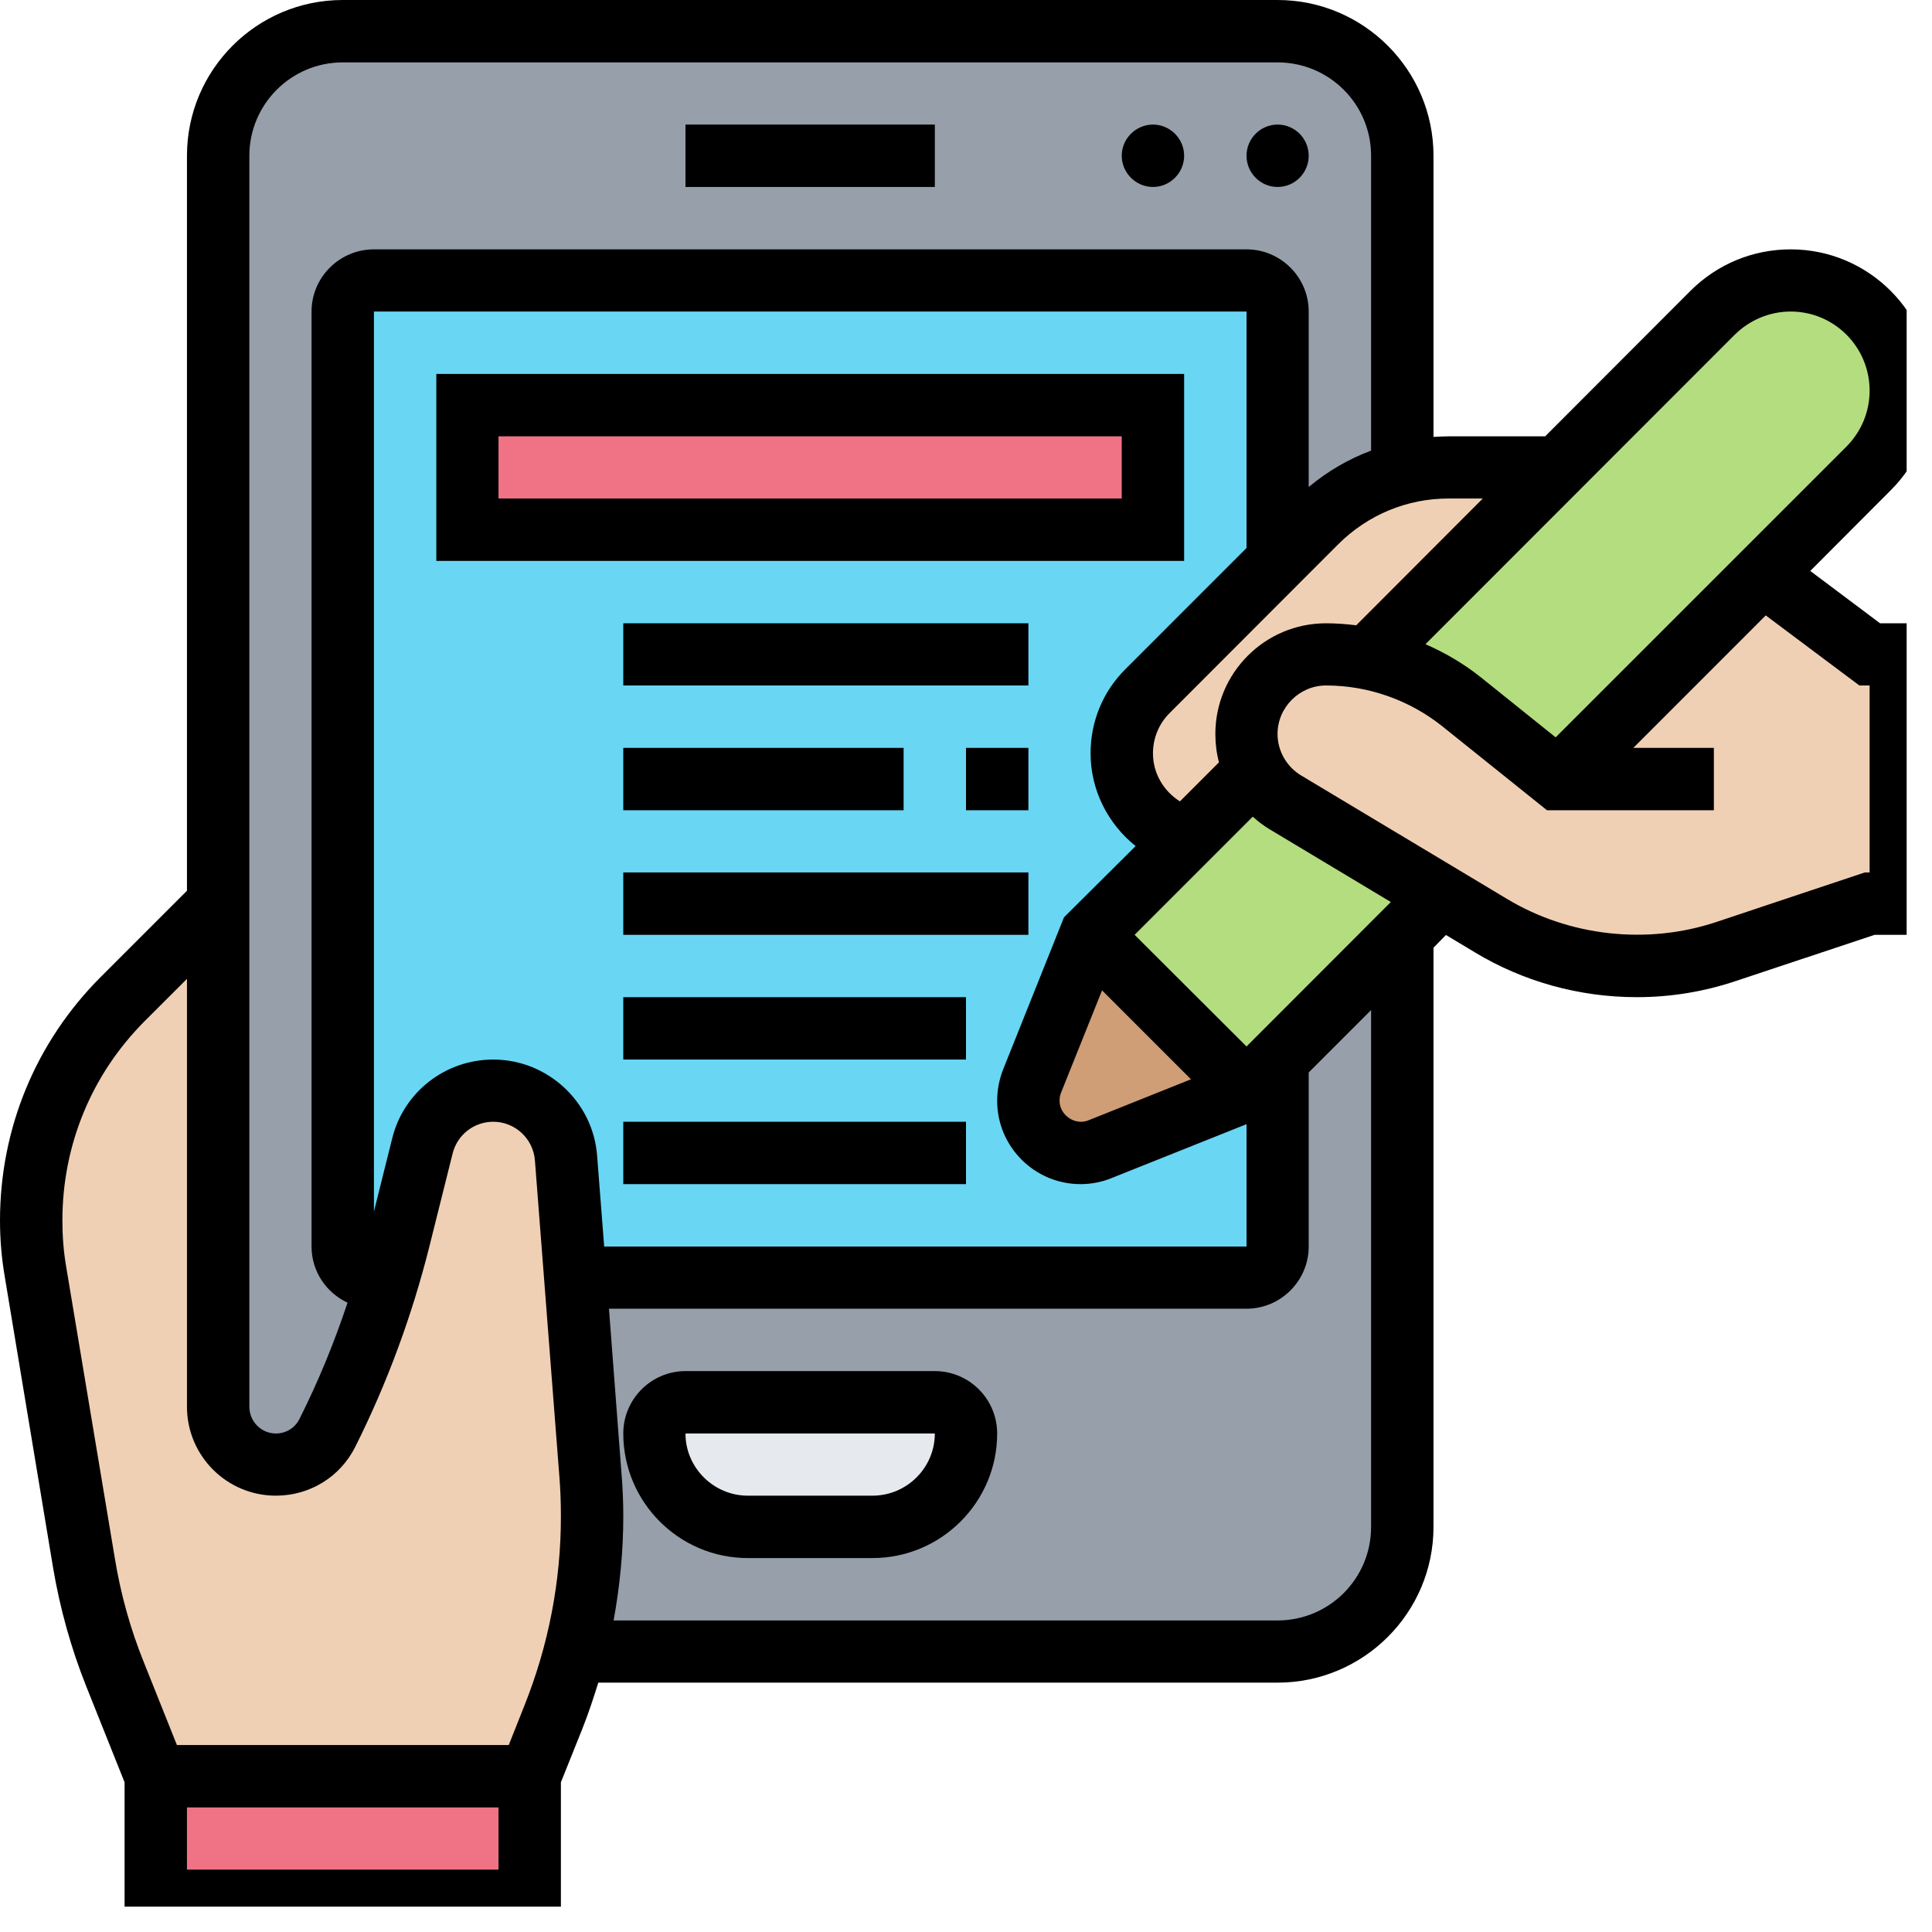 <svg xmlns="http://www.w3.org/2000/svg" xmlns:xlink="http://www.w3.org/1999/xlink" width="50" zoomAndPan="magnify" viewBox="0 0 37.5 37.5" height="50" preserveAspectRatio="xMidYMid meet" version="1.0"><defs><clipPath id="feda1fc6c9"><path d="M 0 0 L 37.008 0 L 37.008 37.008 L 0 37.008 Z M 0 0 " clip-rule="nonzero"/></clipPath></defs><path fill="#969faa" d="M 6.652 0.605 L 24.797 0.605 C 26.137 0.605 27.219 1.688 27.219 3.023 L 27.219 9.188 C 26.59 9.344 26.016 9.672 25.547 10.137 L 24.797 10.887 L 24.797 6.047 C 24.797 5.715 24.527 5.445 24.195 5.445 L 7.258 5.445 C 6.926 5.445 6.652 5.715 6.652 6.047 L 6.652 24.195 C 6.652 24.527 6.926 24.797 7.258 24.797 L 7.543 24.797 C 7.238 25.84 6.84 26.844 6.359 27.812 C 6.168 28.184 5.781 28.426 5.355 28.426 C 4.738 28.426 4.234 27.926 4.234 27.309 L 4.234 3.023 C 4.234 1.688 5.316 0.605 6.652 0.605 " fill-opacity="1" fill-rule="nonzero"/><path fill="#969faa" d="M 11.492 29.438 C 11.492 29.164 11.48 28.898 11.461 28.633 L 11.164 24.797 L 24.195 24.797 C 24.527 24.797 24.797 24.527 24.797 24.195 L 24.797 20.566 L 27.219 18.145 L 27.219 29.637 C 27.219 30.973 26.137 32.055 24.797 32.055 L 11.152 32.055 C 11.375 31.203 11.492 30.32 11.492 29.438 " fill-opacity="1" fill-rule="nonzero"/><path fill="#69d6f4" d="M 24.195 5.445 L 7.258 5.445 C 6.926 5.445 6.652 5.715 6.652 6.047 L 6.652 24.195 C 6.652 24.527 6.926 24.797 7.258 24.797 L 24.195 24.797 C 24.527 24.797 24.797 24.527 24.797 24.195 L 24.797 6.047 C 24.797 5.715 24.527 5.445 24.195 5.445 " fill-opacity="1" fill-rule="nonzero"/><path fill="#e6e9ed" d="M 18.75 27.824 C 18.75 28.324 18.543 28.781 18.219 29.105 C 17.891 29.43 17.438 29.637 16.934 29.637 L 14.516 29.637 C 13.512 29.637 12.703 28.828 12.703 27.824 C 12.703 27.488 12.973 27.219 13.305 27.219 L 18.145 27.219 C 18.477 27.219 18.75 27.488 18.75 27.824 " fill-opacity="1" fill-rule="nonzero"/><path fill="#ef7385" d="M 22.379 7.863 L 22.379 10.281 L 9.074 10.281 L 9.074 7.863 L 22.379 7.863 " fill-opacity="1" fill-rule="nonzero"/><path fill="#ef7385" d="M 10.281 34.477 L 10.281 36.895 L 3.023 36.895 L 3.023 34.477 L 10.281 34.477 " fill-opacity="1" fill-rule="nonzero"/><path fill="#cf9e76" d="M 24.195 21.168 L 21.352 22.305 C 21.23 22.355 21.102 22.379 20.977 22.379 C 20.414 22.379 19.961 21.926 19.961 21.363 C 19.961 21.234 19.984 21.109 20.031 20.988 L 21.168 18.145 L 24.195 21.168 " fill-opacity="1" fill-rule="nonzero"/><path fill="#b4dd7f" d="M 36.895 7.586 C 36.895 8.145 36.672 8.691 36.266 9.098 L 30.242 15.121 L 28.375 13.629 C 27.836 13.199 27.207 12.906 26.535 12.781 L 33.242 6.07 C 33.648 5.668 34.191 5.445 34.754 5.445 C 35.348 5.445 35.879 5.688 36.266 6.07 C 36.652 6.461 36.895 6.992 36.895 7.586 " fill-opacity="1" fill-rule="nonzero"/><path fill="#b4dd7f" d="M 24.363 14.949 C 24.871 15.523 24.906 15.543 24.941 15.566 L 27.973 17.391 L 24.195 21.168 L 21.168 18.145 L 23.047 16.273 L 24.363 14.949 " fill-opacity="1" fill-rule="nonzero"/><path fill="#f0d0b4" d="M 24.648 13.156 C 24.363 13.434 24.195 13.812 24.195 14.246 C 24.195 14.496 24.254 14.742 24.363 14.949 L 23.047 16.273 C 22.68 16.172 22.359 15.953 22.137 15.672 C 21.906 15.379 21.773 15.012 21.773 14.617 C 21.773 14.164 21.957 13.73 22.277 13.406 L 25.547 10.137 C 26.016 9.672 26.59 9.344 27.219 9.188 C 27.508 9.109 27.812 9.074 28.117 9.074 L 30.242 9.074 L 26.535 12.781 C 26.273 12.727 26.008 12.703 25.738 12.703 C 25.305 12.703 24.926 12.871 24.648 13.156 " fill-opacity="1" fill-rule="nonzero"/><path fill="#f0d0b4" d="M 24.941 15.566 C 24.906 15.543 24.871 15.523 24.363 14.949 C 24.254 14.742 24.195 14.496 24.195 14.246 C 24.195 13.812 24.363 13.434 24.648 13.156 C 24.926 12.871 25.305 12.703 25.738 12.703 C 26.008 12.703 26.273 12.727 26.535 12.781 C 27.207 12.906 27.836 13.199 28.375 13.629 L 30.242 15.121 L 34.215 11.148 L 36.289 12.703 L 36.895 12.703 L 36.895 17.539 L 36.289 17.539 L 33.508 18.465 C 32.945 18.652 32.359 18.75 31.766 18.75 C 30.77 18.75 29.789 18.477 28.934 17.965 L 27.973 17.391 L 24.941 15.566 " fill-opacity="1" fill-rule="nonzero"/><path fill="#f0d0b4" d="M 11.461 28.633 C 11.48 28.898 11.492 29.164 11.492 29.438 C 11.492 30.32 11.375 31.203 11.152 32.055 C 11.047 32.488 10.906 32.91 10.742 33.328 L 10.281 34.477 L 3.023 34.477 L 2.238 32.504 C 1.953 31.805 1.754 31.074 1.629 30.336 L 0.691 24.691 C 0.637 24.355 0.605 24.023 0.605 23.691 C 0.605 22.078 1.246 20.527 2.387 19.387 L 4.234 17.539 L 4.234 27.309 C 4.234 27.926 4.738 28.426 5.355 28.426 C 5.781 28.426 6.168 28.184 6.359 27.812 C 6.84 26.844 7.238 25.84 7.543 24.797 L 7.746 24.055 L 8.199 22.246 C 8.359 21.609 8.922 21.168 9.574 21.168 C 9.945 21.168 10.281 21.312 10.535 21.547 C 10.789 21.781 10.961 22.105 10.988 22.477 L 11.164 24.797 L 11.461 28.633 " fill-opacity="1" fill-rule="nonzero"/><path fill="#000000" d="M 16.934 29.031 L 14.516 29.031 C 13.852 29.031 13.305 28.488 13.305 27.824 L 18.145 27.824 C 18.145 28.488 17.602 29.031 16.934 29.031 Z M 18.145 26.613 L 13.305 26.613 C 12.641 26.613 12.098 27.156 12.098 27.824 C 12.098 29.156 13.18 30.242 14.516 30.242 L 16.934 30.242 C 18.27 30.242 19.355 29.156 19.355 27.824 C 19.355 27.156 18.812 26.613 18.145 26.613 " fill-opacity="1" fill-rule="nonzero"/><path fill="#000000" d="M 24.797 3.629 C 25.133 3.629 25.402 3.355 25.402 3.023 C 25.402 2.691 25.133 2.418 24.797 2.418 C 24.465 2.418 24.195 2.691 24.195 3.023 C 24.195 3.355 24.465 3.629 24.797 3.629 " fill-opacity="1" fill-rule="nonzero"/><path fill="#000000" d="M 22.379 3.629 C 22.711 3.629 22.984 3.355 22.984 3.023 C 22.984 2.691 22.711 2.418 22.379 2.418 C 22.047 2.418 21.773 2.691 21.773 3.023 C 21.773 3.355 22.047 3.629 22.379 3.629 " fill-opacity="1" fill-rule="nonzero"/><path fill="#000000" d="M 18.145 2.418 L 13.305 2.418 L 13.305 3.629 L 18.145 3.629 L 18.145 2.418 " fill-opacity="1" fill-rule="nonzero"/><g clip-path="url(#feda1fc6c9)"><path fill="#000000" d="M 36.289 16.934 L 36.195 16.934 L 33.316 17.895 C 31.973 18.344 30.457 18.176 29.246 17.445 L 25.254 15.051 C 24.973 14.883 24.797 14.574 24.797 14.246 C 24.797 13.73 25.223 13.305 25.738 13.305 C 26.555 13.305 27.355 13.586 27.996 14.098 L 30.027 15.727 L 33.266 15.727 L 33.266 14.516 L 31.703 14.516 L 34.273 11.945 L 36.09 13.305 L 36.289 13.305 Z M 24.195 20.312 L 22.023 18.145 L 24.316 15.852 C 24.414 15.938 24.516 16.02 24.633 16.09 L 26.996 17.508 Z M 26.613 29.637 C 26.613 30.641 25.801 31.453 24.797 31.453 L 11.91 31.453 C 12.031 30.789 12.098 30.113 12.098 29.434 C 12.098 29.148 12.086 28.867 12.062 28.586 L 11.82 25.402 L 24.195 25.402 C 24.859 25.402 25.402 24.859 25.402 24.195 L 25.402 20.816 L 26.613 19.605 Z M 21.391 19.223 L 23.117 20.949 L 21.125 21.746 C 20.863 21.852 20.566 21.641 20.566 21.367 C 20.566 21.312 20.574 21.262 20.594 21.211 Z M 9.574 20.566 C 8.645 20.566 7.836 21.195 7.613 22.094 L 7.258 23.516 L 7.258 6.047 L 24.195 6.047 L 24.195 10.637 L 21.848 12.984 C 21.41 13.418 21.168 14 21.168 14.621 C 21.168 15.336 21.504 15.992 22.043 16.422 L 20.652 17.805 L 19.469 20.762 C 19.395 20.953 19.355 21.156 19.355 21.367 C 19.355 22.258 20.082 22.984 20.973 22.984 C 21.18 22.984 21.383 22.945 21.574 22.867 L 24.195 21.82 L 24.195 24.195 L 11.727 24.195 L 11.59 22.434 C 11.512 21.383 10.625 20.566 9.574 20.566 Z M 10.18 33.102 L 9.875 33.871 L 3.434 33.871 L 2.797 32.277 C 2.531 31.621 2.34 30.934 2.227 30.234 L 1.285 24.59 C 1.234 24.293 1.211 23.992 1.211 23.691 C 1.211 22.227 1.777 20.852 2.812 19.816 L 3.629 19 L 3.629 27.305 C 3.629 28.258 4.402 29.031 5.355 29.031 C 6.012 29.031 6.605 28.668 6.898 28.078 C 7.516 26.844 7.996 25.539 8.332 24.203 L 8.785 22.391 C 8.875 22.027 9.199 21.773 9.574 21.773 C 9.996 21.773 10.352 22.102 10.383 22.527 L 10.859 28.68 C 10.879 28.93 10.887 29.18 10.887 29.434 C 10.887 30.695 10.648 31.93 10.18 33.102 Z M 9.676 36.289 L 3.629 36.289 L 3.629 35.082 L 9.676 35.082 Z M 4.84 3.023 C 4.84 2.023 5.652 1.211 6.652 1.211 L 24.797 1.211 C 25.801 1.211 26.613 2.023 26.613 3.023 L 26.613 8.746 C 26.176 8.91 25.766 9.148 25.402 9.453 L 25.402 6.047 C 25.402 5.383 24.859 4.84 24.195 4.84 L 7.258 4.84 C 6.59 4.84 6.047 5.383 6.047 6.047 L 6.047 24.195 C 6.047 24.68 6.336 25.094 6.746 25.285 C 6.488 26.059 6.18 26.812 5.816 27.535 C 5.73 27.715 5.551 27.824 5.355 27.824 C 5.07 27.824 4.84 27.59 4.84 27.305 Z M 28.781 9.676 L 26.324 12.137 C 26.129 12.113 25.934 12.098 25.738 12.098 C 24.551 12.098 23.59 13.062 23.59 14.246 C 23.59 14.434 23.613 14.621 23.66 14.797 L 22.902 15.555 C 22.586 15.355 22.379 15.012 22.379 14.621 C 22.379 14.328 22.496 14.043 22.703 13.84 L 25.977 10.562 C 26.551 9.992 27.309 9.676 28.117 9.676 Z M 33.672 6.496 C 33.961 6.211 34.348 6.047 34.758 6.047 C 35.602 6.047 36.289 6.734 36.289 7.582 C 36.289 7.992 36.129 8.375 35.84 8.668 L 30.195 14.312 L 28.75 13.152 C 28.418 12.887 28.055 12.672 27.668 12.504 Z M 35.137 11.082 L 36.695 9.52 C 37.215 9.004 37.5 8.312 37.5 7.582 C 37.5 6.07 36.27 4.84 34.758 4.84 C 34.023 4.84 33.336 5.125 32.816 5.641 L 29.992 8.469 L 28.117 8.469 C 28.016 8.469 27.918 8.477 27.824 8.48 L 27.824 3.023 C 27.824 1.355 26.465 0 24.797 0 L 6.652 0 C 4.984 0 3.629 1.355 3.629 3.023 L 3.629 17.289 L 1.957 18.961 C 0.695 20.223 0 21.902 0 23.691 C 0 24.055 0.031 24.426 0.094 24.789 L 1.031 30.434 C 1.164 31.219 1.379 31.992 1.672 32.727 L 2.418 34.594 L 2.418 37.5 L 10.887 37.5 L 10.887 34.594 L 11.305 33.551 C 11.422 33.258 11.52 32.957 11.613 32.66 L 24.797 32.66 C 26.465 32.66 27.824 31.305 27.824 29.637 L 27.824 18.395 L 28.066 18.148 L 28.625 18.484 C 29.57 19.055 30.66 19.355 31.77 19.355 C 32.426 19.355 33.074 19.25 33.699 19.039 L 36.387 18.145 L 37.5 18.145 L 37.5 12.098 L 36.492 12.098 L 35.137 11.082 " fill-opacity="1" fill-rule="nonzero"/></g><path fill="#000000" d="M 21.773 9.676 L 9.676 9.676 L 9.676 8.469 L 21.773 8.469 Z M 22.984 7.258 L 8.469 7.258 L 8.469 10.887 L 22.984 10.887 L 22.984 7.258 " fill-opacity="1" fill-rule="nonzero"/><path fill="#000000" d="M 12.098 13.305 L 19.961 13.305 L 19.961 12.098 L 12.098 12.098 L 12.098 13.305 " fill-opacity="1" fill-rule="nonzero"/><path fill="#000000" d="M 18.75 15.727 L 19.961 15.727 L 19.961 14.516 L 18.75 14.516 L 18.75 15.727 " fill-opacity="1" fill-rule="nonzero"/><path fill="#000000" d="M 12.098 14.516 L 12.098 15.727 L 17.539 15.727 L 17.539 14.516 L 12.098 14.516 " fill-opacity="1" fill-rule="nonzero"/><path fill="#000000" d="M 12.098 18.145 L 19.961 18.145 L 19.961 16.934 L 12.098 16.934 L 12.098 18.145 " fill-opacity="1" fill-rule="nonzero"/><path fill="#000000" d="M 12.098 20.566 L 18.75 20.566 L 18.75 19.355 L 12.098 19.355 L 12.098 20.566 " fill-opacity="1" fill-rule="nonzero"/><path fill="#000000" d="M 12.098 22.984 L 18.75 22.984 L 18.75 21.773 L 12.098 21.773 L 12.098 22.984 " fill-opacity="1" fill-rule="nonzero"/></svg>